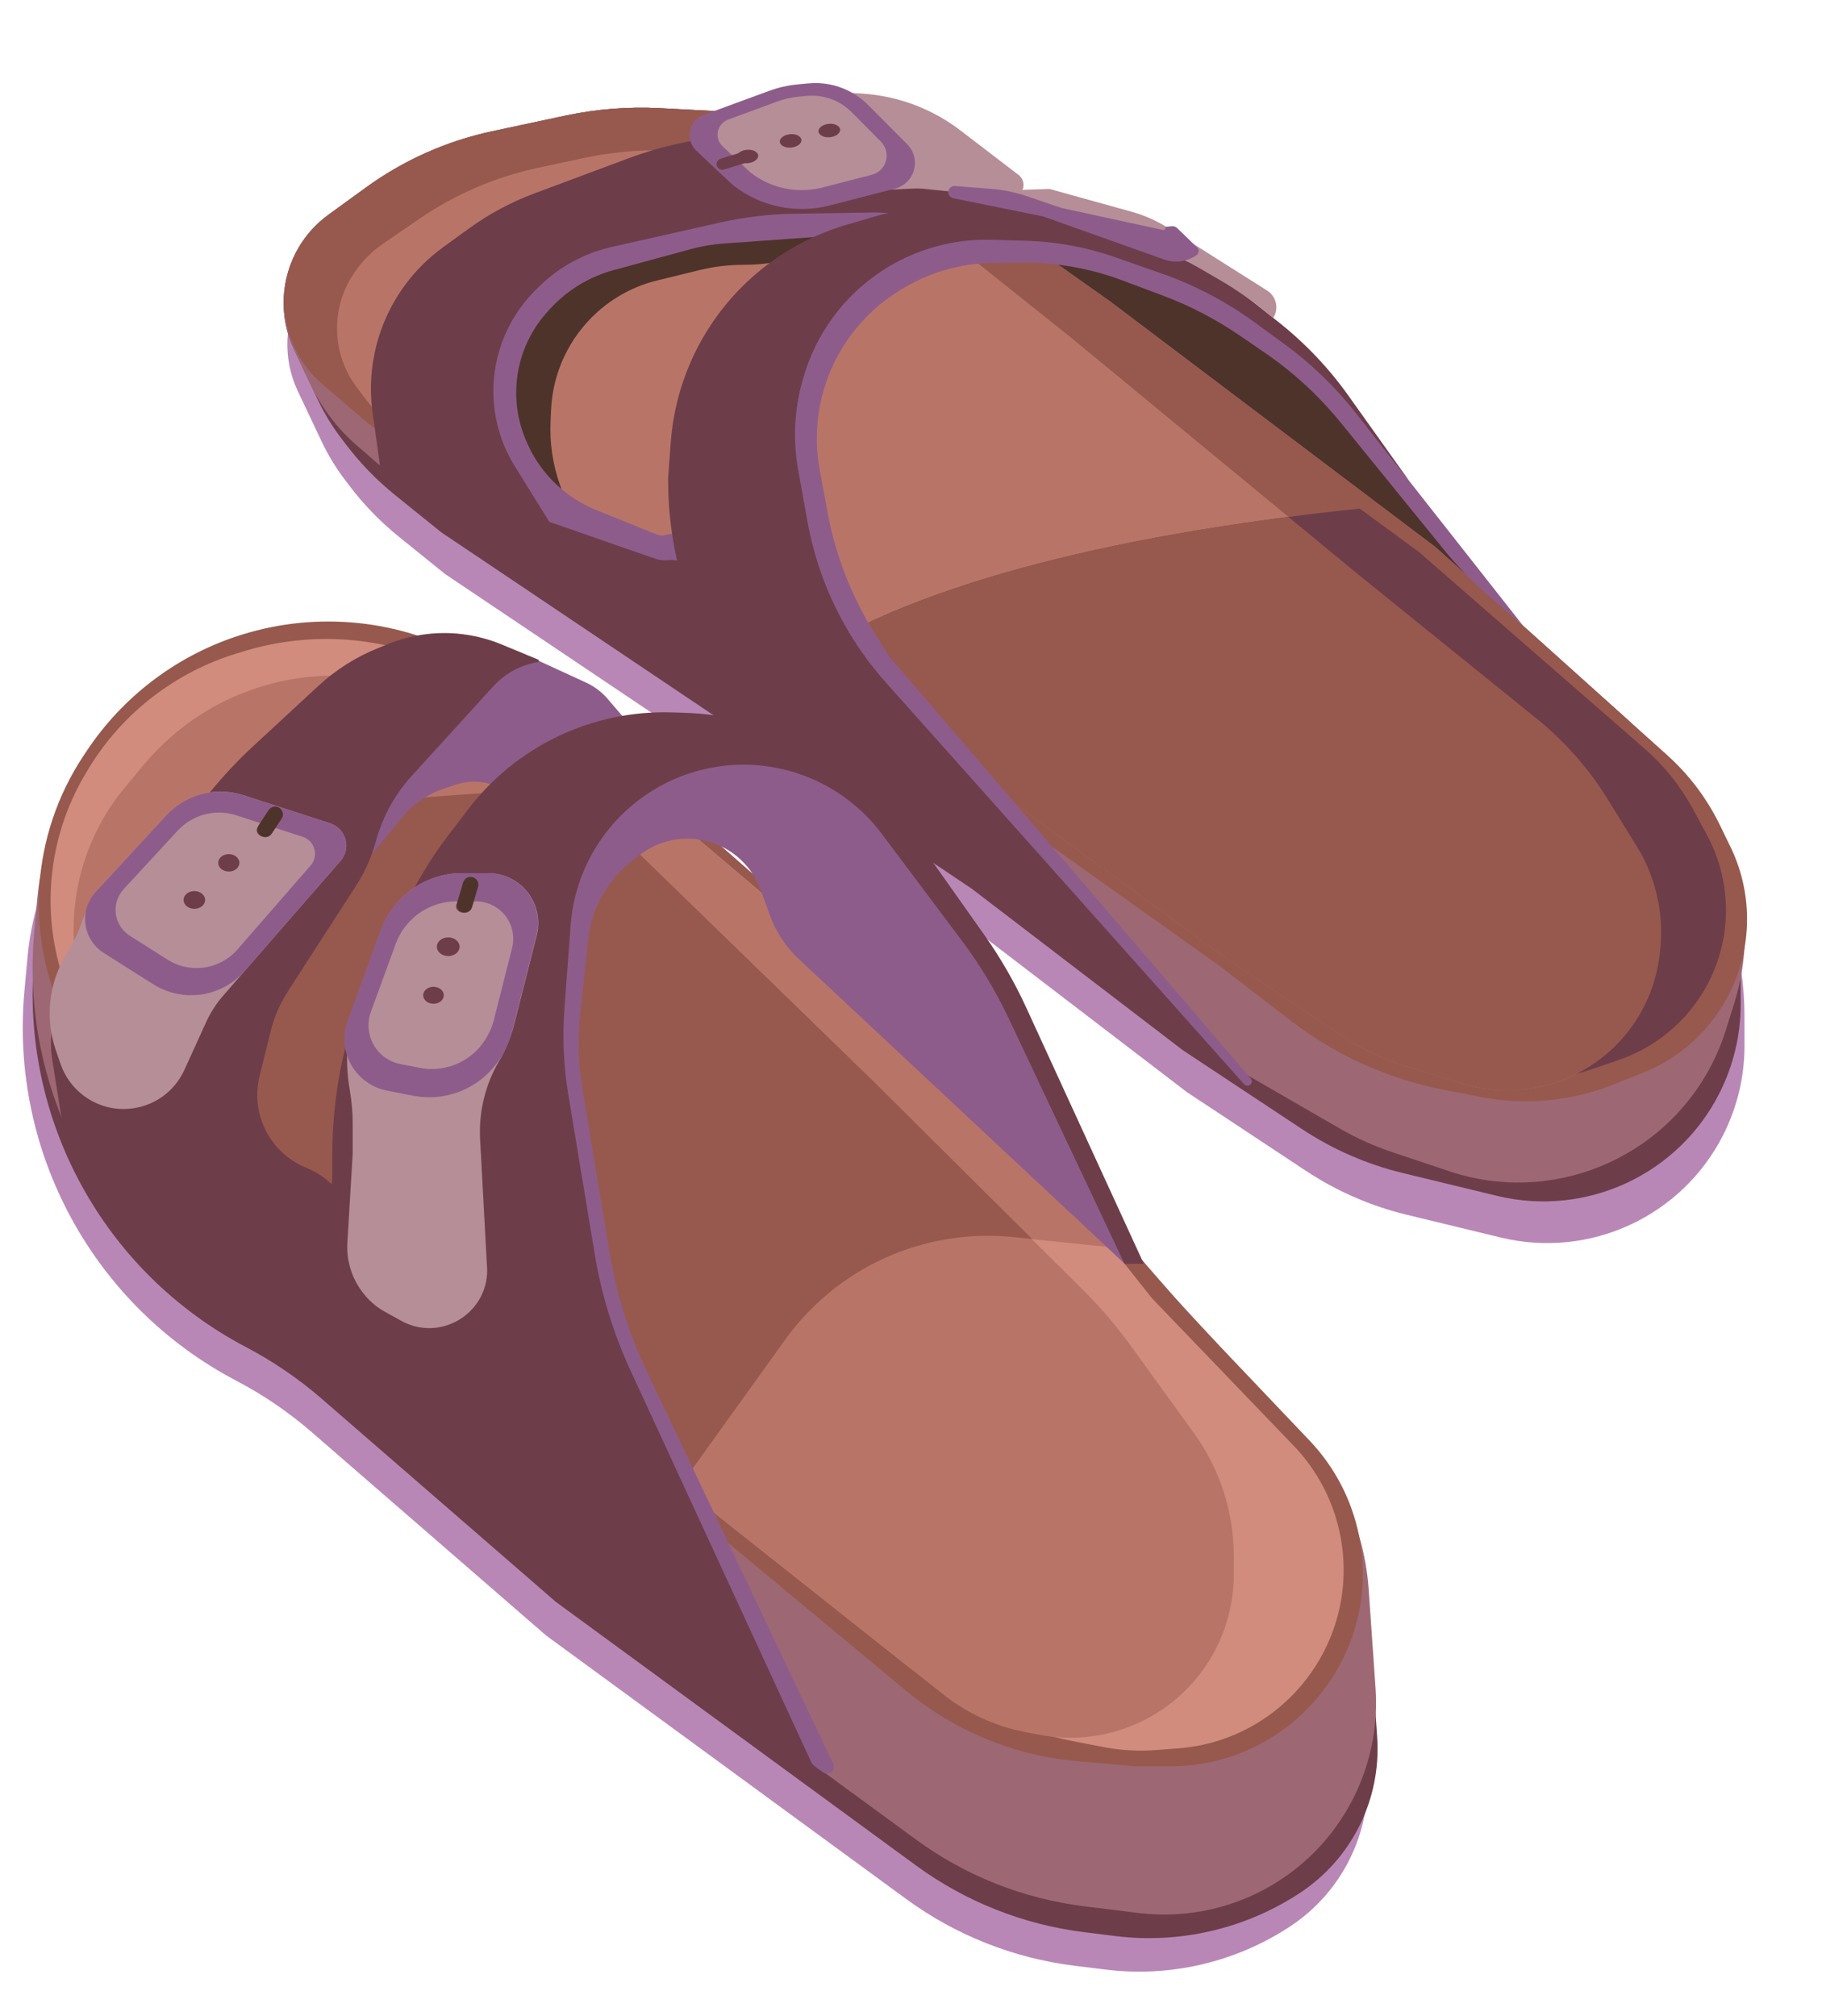 <?xml version="1.0" encoding="utf-8"?>
<svg xmlns="http://www.w3.org/2000/svg" fill="none" height="100%" overflow="visible" preserveAspectRatio="none" style="display: block;" viewBox="0 0 47 52" width="100%">
<g id="Group 1010108372">
<g id="Group 1010108365">
<g id="Group 1010108364">
<path d="M38.309 15.41L26.509 6.518L28.49 6.926C29.53 7.141 30.526 7.531 31.435 8.08L32.14 8.507C33.112 9.094 33.969 9.855 34.669 10.75L38.309 15.41Z" fill="#4E332B" id="Vector 6295"/>
<g id="Group 1010108360">
<path d="M8.299 11.392L7.683 10.091C7.283 9.247 7.329 8.258 7.806 7.454C8.001 7.125 8.262 6.839 8.571 6.614L9.538 5.912C10.511 5.206 11.62 4.712 12.795 4.461L14.681 4.058C15.481 3.888 16.3 3.823 17.116 3.865L19.35 3.982C21.113 4.074 22.814 4.663 24.256 5.683L28.744 8.857L37.127 15.188L41.985 19.552C43.266 20.702 44.194 22.193 44.66 23.85L44.688 23.95C44.894 24.682 44.999 25.438 45 26.199L45.001 26.97C45.002 27.765 44.816 28.549 44.459 29.26C43.396 31.375 41.015 32.478 38.714 31.921L36.29 31.334C35.363 31.11 34.482 30.726 33.686 30.2L30.615 28.169L25.171 24.003L11.481 14.806L10.29 13.845C9.808 13.456 9.376 13.01 9.003 12.515L8.879 12.351C8.654 12.052 8.459 11.73 8.299 11.392Z" fill="#B987B6" id="Vector 6294"/>
<path d="M8.201 10.317L7.585 9.016C7.185 8.171 7.231 7.183 7.708 6.379C7.903 6.05 8.164 5.764 8.474 5.539L9.44 4.837C10.413 4.131 11.522 3.637 12.697 3.386L14.584 2.983C15.383 2.813 16.202 2.748 17.018 2.79L19.252 2.907C21.015 2.998 22.716 3.588 24.158 4.608L28.646 7.782L37.029 14.112L41.888 18.476C43.168 19.627 44.096 21.117 44.562 22.775L44.59 22.875C44.797 23.607 44.901 24.363 44.902 25.124L44.903 25.894C44.904 26.69 44.718 27.474 44.361 28.185C43.298 30.3 40.917 31.403 38.616 30.846L36.192 30.259C35.265 30.035 34.384 29.651 33.588 29.125L30.517 27.093L25.073 22.928L11.383 13.731L10.192 12.77C9.71 12.381 9.278 11.934 8.905 11.44L8.781 11.276C8.556 10.977 8.361 10.655 8.201 10.317Z" fill="#6E3D4A" id="Vector 6281"/>
<path d="M8.02 9.934L7.585 9.016C7.185 8.171 7.231 7.183 7.708 6.379C7.903 6.05 8.164 5.764 8.474 5.539L9.44 4.837C10.413 4.131 11.522 3.637 12.697 3.386L14.584 2.983C15.383 2.813 16.202 2.748 17.018 2.79L19.252 2.907C21.015 2.998 22.716 3.588 24.158 4.608L28.646 7.782L37.029 14.112L42.959 19.438C43.546 19.966 44.028 20.602 44.377 21.311C45.08 22.739 45.206 24.383 44.729 25.902L44.519 26.571C44.423 26.877 44.301 27.175 44.154 27.46C42.885 29.922 40.01 31.091 37.384 30.211L35.915 29.719C35.445 29.562 34.991 29.357 34.561 29.109L30.766 26.917L25.362 22.741L9.754 11.967L9.187 11.474C8.696 11.046 8.298 10.522 8.02 9.934Z" fill="#9D6874" id="Vector 6280"/>
<path d="M9.303 10.756L8.307 9.902C8.024 9.659 7.79 9.358 7.624 9.024C7.205 8.185 7.234 7.177 7.713 6.37C7.905 6.047 8.161 5.766 8.465 5.545L9.44 4.837C10.413 4.131 11.522 3.637 12.697 3.386L14.584 2.983C15.383 2.813 16.202 2.748 17.018 2.79L19.252 2.907C21.015 2.998 22.716 3.588 24.158 4.608L28.646 7.782L37.029 14.112L43.024 19.497C43.569 19.986 44.014 20.575 44.338 21.231L44.628 21.821C45.165 22.912 45.211 24.18 44.756 25.308C44.319 26.387 43.461 27.242 42.379 27.673L41.636 27.97C40.542 28.406 39.345 28.519 38.189 28.294L37.231 28.108C35.811 27.832 34.474 27.23 33.326 26.349L31.423 24.888L25.764 20.861L10.542 11.652C10.105 11.388 9.691 11.088 9.303 10.756Z" fill="#97594D" id="Vector 6279"/>
<path d="M9.46 10.329L9.21 10C8.726 9.365 8.572 8.538 8.792 7.772C8.864 7.522 8.974 7.285 9.118 7.069L9.14 7.037C9.336 6.743 9.586 6.489 9.878 6.289L10.806 5.652C11.734 5.014 12.778 4.565 13.88 4.329L15.027 4.083C15.616 3.956 16.217 3.887 16.82 3.877L18.108 3.854C20.279 3.816 22.396 4.536 24.094 5.89L27.612 8.695L35.116 14.882L39.631 18.527C40.362 19.116 40.987 19.826 41.48 20.624L42.223 21.826C42.72 22.632 42.933 23.581 42.826 24.522L42.815 24.618C42.712 25.528 42.296 26.373 41.638 27.011C40.606 28.012 39.111 28.372 37.735 27.953L36.306 27.517C35.696 27.331 35.116 27.056 34.586 26.701L31.628 24.719L26.091 20.672L10.39 11.165C10.03 10.947 9.715 10.663 9.46 10.329Z" fill="#B87567" id="Vector 6282"/>
<path d="M36.604 14.239L42.42 19.308C42.928 19.75 43.353 20.281 43.673 20.874L44.032 21.539C44.632 22.648 44.684 23.972 44.175 25.126C43.716 26.164 42.845 26.965 41.772 27.335L41.089 27.57C40.013 27.941 38.852 27.984 37.752 27.692L36.625 27.394C35.456 27.084 34.359 26.551 33.394 25.823L31.313 24.255L25.884 20.419L20.451 17.159C23.299 15.184 28.378 13.822 35.076 13.118L36.604 14.239Z" fill="#6E3D4A" id="Intersect"/>
<path d="M35.114 14.881L39.628 18.527C40.359 19.116 40.984 19.825 41.477 20.624L42.22 21.826C42.718 22.631 42.93 23.581 42.823 24.521L42.813 24.618C42.709 25.527 42.294 26.373 41.636 27.01C40.603 28.011 39.108 28.372 37.732 27.953L36.304 27.516C35.694 27.33 35.114 27.056 34.584 26.701L31.626 24.718L26.089 20.671L20.375 17.21C22.945 15.393 27.387 14.088 33.234 13.332L35.114 14.881Z" fill="#97594D" id="Intersect_2"/>
<path d="M14.443 12.503L14.68 13.179C14.106 12.787 13.677 12.217 13.459 11.556L13.318 11.128C13.12 10.527 13.105 9.88 13.273 9.27C13.447 8.64 13.81 8.078 14.312 7.66L14.513 7.492C14.896 7.174 15.334 6.928 15.805 6.769L16.826 6.423C17.348 6.246 17.885 6.115 18.43 6.033L22.631 5.4L22.25 5.719C21.39 6.439 20.303 6.833 19.181 6.831C18.797 6.83 18.413 6.876 18.04 6.968L16.957 7.233C16.381 7.373 15.849 7.654 15.408 8.05C14.689 8.696 14.259 9.603 14.216 10.568L14.202 10.873C14.177 11.427 14.259 11.98 14.443 12.503Z" fill="#4E332B" id="Vector 6289"/>
<path d="M13.401 12.764L13.226 12.451C13.115 12.253 13.028 12.042 12.966 11.824L12.637 10.666C12.465 10.06 12.481 9.416 12.682 8.819C12.861 8.285 13.181 7.811 13.607 7.445L13.995 7.112C14.604 6.59 15.329 6.222 16.11 6.04L18.577 5.467C18.838 5.406 19.105 5.372 19.372 5.366L22.675 5.29C22.859 5.286 23.015 5.425 23.032 5.608C23.051 5.804 22.905 5.978 22.708 5.992L18.652 6.283C18.373 6.303 18.096 6.35 17.826 6.424L15.823 6.969C15.201 7.139 14.64 7.48 14.203 7.953L14.139 8.022C13.732 8.464 13.461 9.014 13.36 9.607C13.256 10.217 13.336 10.844 13.59 11.408L13.611 11.457C13.959 12.228 14.59 12.835 15.374 13.153L16.936 13.784C17.019 13.818 17.111 13.821 17.197 13.793C17.405 13.726 17.627 13.847 17.683 14.059L17.698 14.118C17.787 14.46 17.454 14.761 17.122 14.638L14.419 13.635C13.987 13.475 13.626 13.166 13.401 12.764Z" fill="#8E5C8B" id="Vector 6288"/>
<path d="M29.996 7.372L30.442 7.556C31.093 7.825 31.712 8.166 32.286 8.574L33.066 9.128C33.602 9.508 34.096 9.944 34.54 10.428L36.341 12.391L34.783 10.205C34.277 9.494 33.673 8.858 32.99 8.315L32.419 7.86C31.696 7.286 30.892 6.821 30.033 6.482L28.434 5.852C27.534 5.497 26.582 5.289 25.616 5.234C24.579 5.176 23.541 5.296 22.546 5.59L21.83 5.8C20.864 6.085 19.98 6.596 19.25 7.291C18.111 8.376 17.417 9.846 17.302 11.415L17.235 12.335L17.236 12.498C17.267 15.551 18.789 18.396 21.311 20.117L23.9 21.883L31.507 27.663C31.542 27.69 31.585 27.702 31.629 27.698C31.769 27.684 31.836 27.518 31.744 27.411L25.132 19.759L22.637 16.529C21.994 15.696 21.515 14.75 21.224 13.739L21.204 13.669C21.076 13.225 20.989 12.769 20.945 12.308L20.87 11.53C20.803 10.838 20.904 10.14 21.164 9.495C21.491 8.683 22.055 7.99 22.783 7.505L22.885 7.437C23.73 6.874 24.735 6.598 25.749 6.65L27.09 6.718C28.089 6.769 29.072 6.99 29.996 7.372Z" fill="#6E3D4A" id="Vector 6285"/>
<path d="M22.85 17.602L32.094 27.967C32.104 27.978 32.116 27.986 32.129 27.993C32.239 28.047 32.344 27.911 32.264 27.818L23.083 17.101C22.99 16.992 22.905 16.877 22.828 16.757L22.601 16.399C21.981 15.424 21.554 14.339 21.345 13.203L21.145 12.119C21.02 11.442 21.053 10.746 21.241 10.084C21.544 9.019 22.231 8.104 23.17 7.516L23.219 7.485C23.945 7.03 24.783 6.786 25.64 6.78L26.371 6.774C27.252 6.768 28.126 6.923 28.95 7.232L29.987 7.62C30.693 7.884 31.364 8.233 31.986 8.659L32.62 9.093C33.363 9.601 34.028 10.214 34.595 10.913L37.245 14.176C37.584 14.594 37.959 14.982 38.366 15.336L39.286 16.136L34.963 10.641C34.435 9.97 33.819 9.375 33.13 8.873L32.378 8.324C31.639 7.784 30.824 7.356 29.96 7.053L28.784 6.641C28.034 6.378 27.249 6.233 26.456 6.21L25.58 6.185C24.579 6.157 23.593 6.436 22.755 6.984C21.765 7.632 21.042 8.616 20.72 9.755L20.7 9.825C20.489 10.57 20.451 11.354 20.589 12.117L20.83 13.456C21.012 14.461 21.373 15.426 21.897 16.304C22.173 16.766 22.492 17.201 22.85 17.602Z" fill="#8E5C8B" id="Vector 6284"/>
<path d="M27.036 4.875L26.423 4.895C26.248 4.901 26.22 5.15 26.389 5.194L29.242 6.151C29.845 6.354 30.426 6.617 30.975 6.937L31.311 7.133L31.434 7.204C31.934 7.492 32.406 7.827 32.843 8.204C32.997 7.966 32.927 7.647 32.687 7.495L30.126 5.876C29.836 5.693 29.521 5.553 29.191 5.462L27.11 4.883C27.086 4.877 27.061 4.874 27.036 4.875Z" fill="#B68E97" id="Vector 6293"/>
<path d="M13.279 12.025L14.366 13.776L10.196 12.442C9.982 12.374 9.827 12.189 9.796 11.967L9.612 10.644C9.513 9.932 9.586 9.206 9.825 8.528C10.129 7.665 10.688 6.916 11.428 6.379L12.09 5.898C12.611 5.52 13.181 5.214 13.784 4.989L16.226 4.078C16.989 3.793 17.786 3.609 18.597 3.531L19.374 3.456C21.305 3.27 23.247 3.69 24.928 4.658L26.618 5.631L22.566 5.48L20.469 5.514C19.83 5.525 19.194 5.601 18.57 5.741L15.781 6.37C15.062 6.532 14.403 6.895 13.881 7.416L13.803 7.494C13.028 8.269 12.639 9.35 12.744 10.441C12.798 11.003 12.981 11.545 13.279 12.025Z" fill="#6E3D4A" id="Vector 6287"/>
<path d="M22.239 2.414L21.756 2.384C20.751 2.32 19.737 2.504 18.817 2.912C18.433 3.082 18.339 3.588 18.64 3.88L19.581 4.793C19.74 4.947 19.955 5.029 20.177 5.019L23.547 4.864C23.651 4.859 23.756 4.862 23.859 4.873L26.043 5.095C26.248 5.116 26.42 4.944 26.401 4.74C26.392 4.65 26.346 4.567 26.274 4.512L24.776 3.365C24.044 2.804 23.16 2.473 22.239 2.414Z" fill="#B68E97" id="Vector 6292"/>
<path d="M26.852 5.572L24.592 5.113C24.441 5.082 24.416 4.877 24.556 4.812C24.581 4.8 24.609 4.796 24.636 4.798L25.582 4.873C25.895 4.898 26.203 4.962 26.5 5.064L27.382 5.365L30.009 5.934C30.036 5.94 30.06 5.918 30.057 5.891C30.055 5.869 30.071 5.85 30.093 5.848L30.228 5.835C30.279 5.83 30.329 5.848 30.366 5.883L30.881 6.382C30.94 6.439 30.932 6.535 30.865 6.582C30.62 6.752 30.308 6.793 30.027 6.693L26.978 5.607C26.937 5.593 26.895 5.581 26.852 5.572Z" fill="#8E5C8B" id="Vector 6291"/>
<path d="M13.527 14.941L10.079 12.341L13.479 13.22L16.898 14.41C17.004 14.447 17.117 14.46 17.229 14.449C17.548 14.418 17.853 14.586 17.997 14.872L20.326 19.475L13.527 14.941Z" fill="#6E3D4A" id="Vector 6286"/>
<path d="M20.851 2.151C21.21 2.116 21.572 2.184 21.894 2.346C22.079 2.438 22.247 2.56 22.393 2.707L23.403 3.721C23.663 3.983 23.668 4.405 23.414 4.673C23.326 4.766 23.214 4.833 23.089 4.865L21.396 5.301C20.53 5.524 19.609 5.328 18.907 4.774L17.963 3.889C17.744 3.682 17.729 3.338 17.931 3.114C17.991 3.047 18.067 2.995 18.152 2.964L19.843 2.343C20.076 2.258 20.319 2.202 20.566 2.178L20.851 2.151ZM20.595 2.494C20.409 2.512 20.226 2.554 20.051 2.618L18.784 3.084C18.72 3.107 18.663 3.146 18.618 3.196C18.466 3.364 18.477 3.622 18.642 3.777L19.35 4.442C19.876 4.858 20.567 5.003 21.217 4.836L22.487 4.509C22.58 4.485 22.665 4.436 22.731 4.366C22.922 4.165 22.918 3.849 22.722 3.652L21.965 2.89C21.856 2.781 21.729 2.69 21.591 2.62C21.349 2.499 21.077 2.448 20.808 2.474L20.595 2.494Z" fill="#8E5C8B" id="Subtract"/>
</g>
<ellipse cx="19.279" cy="4.036" fill="#6E3D4A" id="Ellipse 6699" rx="0.28" ry="0.173" transform="rotate(-5.5 19.279 4.036)"/>
<ellipse cx="20.395" cy="3.634" fill="#6E3D4A" id="Ellipse 6700" rx="0.28" ry="0.173" transform="rotate(-5.5 20.395 3.634)"/>
<ellipse cx="21.393" cy="3.367" fill="#6E3D4A" id="Ellipse 6701" rx="0.28" ry="0.173" transform="rotate(-5.5 21.393 3.367)"/>
<path d="M19.247 4.045L18.631 4.234" id="Vector 6296" stroke="#6E3D4A" stroke-linecap="round" stroke-width="0.292"/>
</g>
<g id="Group 1010108359">
<g id="Group 1010108358">
<path d="M0.71 24.688L0.63 25.562C0.249 29.709 2.405 33.677 6.092 35.613C6.795 35.981 7.453 36.43 8.052 36.95L14.086 42.185L23.376 48.983C24.652 49.917 26.146 50.51 27.716 50.704L28.518 50.803C30.186 51.009 31.872 50.616 33.276 49.693C34.62 48.809 35.382 47.27 35.27 45.666L35.051 42.527C35.019 42.055 34.934 41.588 34.799 41.135C34.519 40.191 34.027 39.324 33.361 38.6L30.045 34.994L24.798 29.152L15.012 20.849C14.397 20.327 13.726 19.874 13.012 19.498L11.706 18.811C9.875 17.849 7.699 17.688 5.738 18.348C4.22 18.859 2.885 19.858 1.978 21.179C1.262 22.221 0.826 23.429 0.71 24.688Z" fill="#B987B6" id="Vector 6188"/>
<path d="M0.965 23.823L0.884 24.698C0.503 28.845 2.66 32.812 6.347 34.748C7.049 35.117 7.707 35.566 8.306 36.086L14.341 41.321L23.63 48.119C24.907 49.053 26.401 49.645 27.97 49.839L28.773 49.939C30.44 50.145 32.127 49.751 33.531 48.828C34.874 47.945 35.636 46.406 35.525 44.802L35.306 41.663C35.273 41.191 35.188 40.724 35.054 40.27C34.773 39.327 34.282 38.46 33.615 37.735L30.3 34.13L25.052 28.287L15.267 19.984C14.651 19.462 13.98 19.009 13.266 18.634L11.96 17.947C10.129 16.984 7.953 16.823 5.993 17.483C4.474 17.995 3.139 18.993 2.232 20.314C1.517 21.356 1.08 22.565 0.965 23.823Z" fill="#6E3D4A" id="Vector 6186"/>
<path d="M0.965 23.155L0.884 24.029C0.503 28.176 2.66 32.144 6.347 34.08C7.049 34.449 7.707 34.898 8.306 35.418L14.341 40.653L23.63 47.45C24.907 48.385 26.401 48.977 27.97 49.171L29.362 49.343C30.649 49.502 31.951 49.199 33.035 48.486C34.684 47.401 35.62 45.511 35.483 43.541L35.306 40.994C35.273 40.522 35.188 40.055 35.054 39.602C34.773 38.658 34.282 37.791 33.615 37.067L30.3 33.462L25.052 27.619L15.267 19.316C14.651 18.794 13.98 18.341 13.266 17.965L11.96 17.279C10.129 16.316 7.953 16.155 5.993 16.815C4.474 17.326 3.139 18.325 2.232 19.646C1.517 20.688 1.08 21.896 0.965 23.155Z" fill="#9D6874" id="Vector 6178"/>
<path d="M2.245 19.357L2.161 19.483C1.478 20.508 1.081 21.696 1.012 22.925C0.878 25.302 1.977 27.581 3.922 28.955L16.059 37.533L23.369 43.608C24.62 44.648 26.158 45.283 27.779 45.427L29.281 45.561H30.181C33.324 45.561 35.679 42.681 35.055 39.601C34.869 38.685 34.429 37.84 33.785 37.162L30.589 33.801L25.29 27.696L15.492 19.091C14.816 18.498 14.071 17.989 13.272 17.575L11.909 16.869C10.107 15.935 7.999 15.775 6.076 16.423C4.511 16.95 3.162 17.983 2.245 19.357Z" fill="#97594D" id="Vector 6187"/>
<path d="M2.286 19.823L2.233 19.911C1.682 20.819 1.365 21.85 1.313 22.911C1.206 25.071 2.2 27.138 3.954 28.403L15.911 37.031L23.283 42.872C24.59 43.908 26.128 44.613 27.766 44.929L28.459 45.063C28.907 45.149 29.365 45.176 29.82 45.141L30.392 45.097C33.16 44.886 35.118 42.298 34.568 39.577C34.395 38.717 33.979 37.924 33.371 37.291L29.72 33.492L25.766 28.515C25.292 27.919 24.761 27.37 24.18 26.877L15.462 19.48C14.718 18.849 13.897 18.316 13.019 17.894L11.571 17.2C9.923 16.409 8.038 16.265 6.29 16.799L6.108 16.855C4.512 17.341 3.152 18.398 2.286 19.823Z" fill="#D18C7E" id="Vector 6177"/>
<path d="M3.717 19.717L3.236 20.294C2.673 20.967 2.272 21.76 2.063 22.613C1.507 24.887 2.385 27.272 4.284 28.642L15.911 37.033L24.337 43.709C24.952 44.196 25.675 44.528 26.445 44.676L26.813 44.747C28.255 45.025 29.738 44.533 30.728 43.447C31.436 42.671 31.828 41.657 31.828 40.606V40.143C31.828 39.004 31.469 37.894 30.802 36.971L29.178 34.724C28.808 34.211 28.395 33.729 27.946 33.282L22.536 27.906L14.51 20.107C13.91 19.525 13.231 19.03 12.492 18.639L11.605 18.169C10.116 17.38 8.375 17.212 6.762 17.702C5.572 18.063 4.514 18.763 3.717 19.717Z" fill="#B87567" id="Vector 6179"/>
<path d="M24.178 26.879C24.759 27.372 25.289 27.92 25.763 28.517L28.668 32.173L26.135 31.912C23.837 31.675 21.587 32.686 20.24 34.563L17.538 38.324L15.909 37.033L3.952 28.404C3.426 28.025 2.97 27.573 2.59 27.068L9.529 20.671L16.281 20.179L24.178 26.879Z" fill="#B87567" id="Intersect_3"/>
<path d="M22.544 27.904L26.624 31.959L26.145 31.91C23.847 31.672 21.598 32.684 20.25 34.561L17.549 38.323L15.919 37.031L4.291 28.64C3.649 28.177 3.124 27.597 2.731 26.945L9.539 20.669L14.709 20.292L22.544 27.904Z" fill="#97594D" id="Intersect_4"/>
<path d="M12.654 17.553L11.003 19.39C10.31 20.161 9.812 21.086 9.548 22.089L10.37 21.086C10.65 20.745 11.021 20.489 11.44 20.348L11.767 20.238C12.102 20.125 12.466 20.139 12.791 20.276C13.218 20.457 13.705 20.422 14.101 20.181L16.354 18.818L15.679 18.031C15.524 17.85 15.331 17.704 15.114 17.605L13.424 16.828C13.119 16.688 12.772 16.911 12.772 17.246C12.772 17.359 12.73 17.468 12.654 17.553Z" fill="#8E5C8B" id="Vector 6183"/>
<path d="M16.129 35.806L20.386 44.746C20.574 45.142 20.869 45.479 21.237 45.719C21.388 45.817 21.573 45.655 21.495 45.493L16.694 35.394C16.227 34.413 15.9 33.371 15.722 32.299L15.029 28.129C14.919 27.467 14.899 26.794 14.97 26.127L15.173 24.23C15.258 23.429 15.667 22.698 16.304 22.206L16.504 22.052C16.784 21.835 17.116 21.697 17.467 21.65C18.404 21.525 19.3 22.069 19.623 22.957L19.862 23.614C20.017 24.041 20.27 24.425 20.602 24.735L29.011 32.597L26.188 25.927C25.721 24.824 25.087 23.8 24.309 22.891L22.877 21.217C22.325 20.573 21.608 20.092 20.803 19.826C19.3 19.331 17.647 19.636 16.419 20.634C15.426 21.441 14.81 22.622 14.715 23.897L14.547 26.172C14.5 26.81 14.514 27.451 14.59 28.086L15.079 32.178C15.229 33.436 15.584 34.662 16.129 35.806Z" fill="#8E5C8B" id="Vector 6180"/>
<path d="M16.26 35.341L21.026 45.667L14.503 40.994L10.159 37.375C8.812 36.252 8.117 34.529 8.31 32.786L8.571 30.421V29.801C8.571 27.896 9.037 26.021 9.929 24.338L10.676 22.93C10.931 22.449 11.226 21.989 11.557 21.556L12.08 20.871C12.695 20.067 13.493 19.42 14.408 18.986C15.316 18.556 16.313 18.346 17.317 18.375L17.617 18.384C20.008 18.453 22.227 19.643 23.608 21.595L25.394 24.119C25.81 24.708 26.171 25.334 26.472 25.989L29.506 32.599H29.008L26.027 26.282C25.691 25.57 25.284 24.894 24.812 24.264L22.745 21.507C22.233 20.825 21.537 20.304 20.739 20.006C19.285 19.462 17.648 19.718 16.427 20.675C15.434 21.452 14.812 22.614 14.719 23.871L14.56 26.016C14.505 26.756 14.539 27.5 14.66 28.233L15.344 32.362C15.515 33.391 15.823 34.394 16.26 35.341Z" fill="#6E3D4A" id="Vector 6181"/>
<path d="M6.983 26.595L6.696 27.754C6.453 28.735 6.968 29.746 7.905 30.124C8.525 30.375 8.982 30.915 9.127 31.567L10.315 36.938L5.606 33.85C4.816 33.331 4.097 32.713 3.466 32.009C3.047 31.542 2.669 31.039 2.337 30.506L2.105 30.135C1.829 29.692 1.644 29.198 1.562 28.683L1.349 27.343C1.29 26.974 1.306 26.596 1.397 26.233C1.484 25.884 1.639 25.555 1.852 25.264L5.054 20.903C5.494 20.303 5.99 19.747 6.536 19.242L8.209 17.695C8.663 17.275 9.19 16.941 9.765 16.712L10.03 16.605C10.591 16.381 11.197 16.291 11.799 16.344C12.192 16.379 12.578 16.473 12.942 16.624L13.879 17.013C13.911 17.026 13.905 17.073 13.871 17.079C13.43 17.152 13.026 17.372 12.725 17.702L10.62 20.015C10.184 20.494 9.868 21.07 9.698 21.695C9.588 22.101 9.416 22.487 9.188 22.841L7.427 25.569C7.224 25.884 7.074 26.231 6.983 26.595Z" fill="#6E3D4A" id="Vector 6182"/>
<path d="M12.597 22.522H11.916C11.442 22.522 10.976 22.678 10.595 22.962C10.248 23.222 9.98 23.58 9.831 23.987L9.257 25.56C8.956 26.383 8.876 27.271 9.025 28.135C9.074 28.417 9.098 28.702 9.098 28.988V29.759L8.961 32.051C8.933 32.51 9.071 32.964 9.35 33.33L9.368 33.352C9.517 33.548 9.704 33.71 9.919 33.83L10.348 34.068C11.344 34.621 12.567 33.901 12.567 32.763L12.385 29.389C12.347 28.681 12.518 27.977 12.877 27.365C13.05 27.071 13.18 26.754 13.264 26.423L13.846 24.127C13.903 23.902 13.898 23.666 13.832 23.443C13.669 22.896 13.167 22.522 12.597 22.522Z" fill="#B68E97" id="Vector 6185"/>
<path d="M12.588 22.522C13.158 22.522 13.66 22.896 13.823 23.443C13.889 23.665 13.894 23.902 13.837 24.127L13.207 26.613C13.155 26.817 13.074 27.014 12.967 27.196L12.948 27.228C12.557 27.893 11.843 28.303 11.071 28.303C10.932 28.303 10.793 28.289 10.657 28.263L9.984 28.132C9.528 28.044 9.149 27.728 8.978 27.296C8.856 26.987 8.852 26.644 8.966 26.331L9.822 23.987C9.971 23.579 10.239 23.222 10.587 22.962C10.967 22.678 11.432 22.522 11.907 22.522H12.588ZM11.767 23.25C11.412 23.25 11.063 23.368 10.779 23.58C10.52 23.774 10.319 24.042 10.208 24.346L9.567 26.1C9.482 26.333 9.486 26.59 9.577 26.822C9.704 27.145 9.988 27.38 10.329 27.447L10.832 27.544C10.934 27.564 11.038 27.575 11.142 27.575C11.72 27.574 12.254 27.268 12.546 26.77L12.559 26.746C12.639 26.61 12.7 26.463 12.739 26.31L13.21 24.451C13.252 24.283 13.249 24.106 13.2 23.94C13.078 23.531 12.703 23.25 12.276 23.25H11.767Z" fill="#8E5C8B" id="Subtract_2"/>
<path d="M1.563 27.446L1.442 27.096C1.161 26.28 1.253 25.383 1.694 24.641L1.815 24.437C1.931 24.242 2.026 24.035 2.099 23.82C2.245 23.39 2.479 22.995 2.787 22.661L4.292 21.03C4.525 20.778 4.821 20.593 5.15 20.496C5.517 20.387 5.909 20.392 6.273 20.51L8.515 21.236C8.681 21.29 8.816 21.413 8.885 21.574C8.975 21.786 8.936 22.032 8.784 22.206L5.757 25.682C5.579 25.887 5.431 26.116 5.319 26.362L4.756 27.598C4.299 28.599 3.033 28.921 2.154 28.259C1.88 28.053 1.675 27.77 1.563 27.446Z" fill="#B68E97" id="Vector 6184"/>
<path d="M5.149 20.498C5.516 20.389 5.908 20.394 6.273 20.512L8.515 21.237C8.681 21.291 8.816 21.414 8.884 21.575C8.975 21.788 8.935 22.033 8.784 22.207L6.315 25.042C5.817 25.614 5.017 25.82 4.304 25.56C4.18 25.515 4.062 25.457 3.951 25.387L2.674 24.579C2.272 24.324 2.097 23.828 2.249 23.377C2.296 23.24 2.37 23.114 2.468 23.008L4.291 21.031C4.524 20.779 4.82 20.595 5.149 20.498ZM6.095 21.03C5.817 20.94 5.518 20.936 5.238 21.019C4.987 21.093 4.76 21.234 4.582 21.427L3.19 22.935C3.115 23.017 3.058 23.113 3.023 23.218C2.906 23.562 3.041 23.941 3.348 24.136L4.322 24.753C4.407 24.807 4.498 24.851 4.592 24.886C5.137 25.084 5.747 24.926 6.127 24.489L8.012 22.325C8.128 22.192 8.158 22.004 8.089 21.842C8.037 21.719 7.934 21.625 7.807 21.584L6.095 21.03Z" fill="#8E5C8B" id="Subtract_3"/>
</g>
<ellipse cx="5.902" cy="22.256" fill="#6E3D4A" id="Ellipse 6693" rx="0.273" ry="0.225"/>
<ellipse cx="5.013" cy="23.213" fill="#6E3D4A" id="Ellipse 6694" rx="0.278" ry="0.229"/>
<ellipse cx="11.182" cy="25.672" fill="#6E3D4A" id="Ellipse 6695" rx="0.266" ry="0.219"/>
<ellipse cx="11.562" cy="24.42" fill="#6E3D4A" id="Ellipse 6696" rx="0.293" ry="0.241"/>
<ellipse cx="11.966" cy="23.379" fill="#6E3D4A" id="Ellipse 6697" rx="0.202" ry="0.166"/>
<ellipse cx="6.824" cy="21.416" fill="#6E3D4A" id="Ellipse 6698" rx="0.202" ry="0.166"/>
<path d="M6.843 21.392L7.097 21.007" id="Vector 6190" stroke="#4E332B" stroke-linecap="round" stroke-width="0.402"/>
<path d="M11.986 23.338L12.139 22.82" id="Vector 6191" stroke="#4E332B" stroke-linecap="round" stroke-width="0.402"/>
</g>
</g>
</g>
</svg>